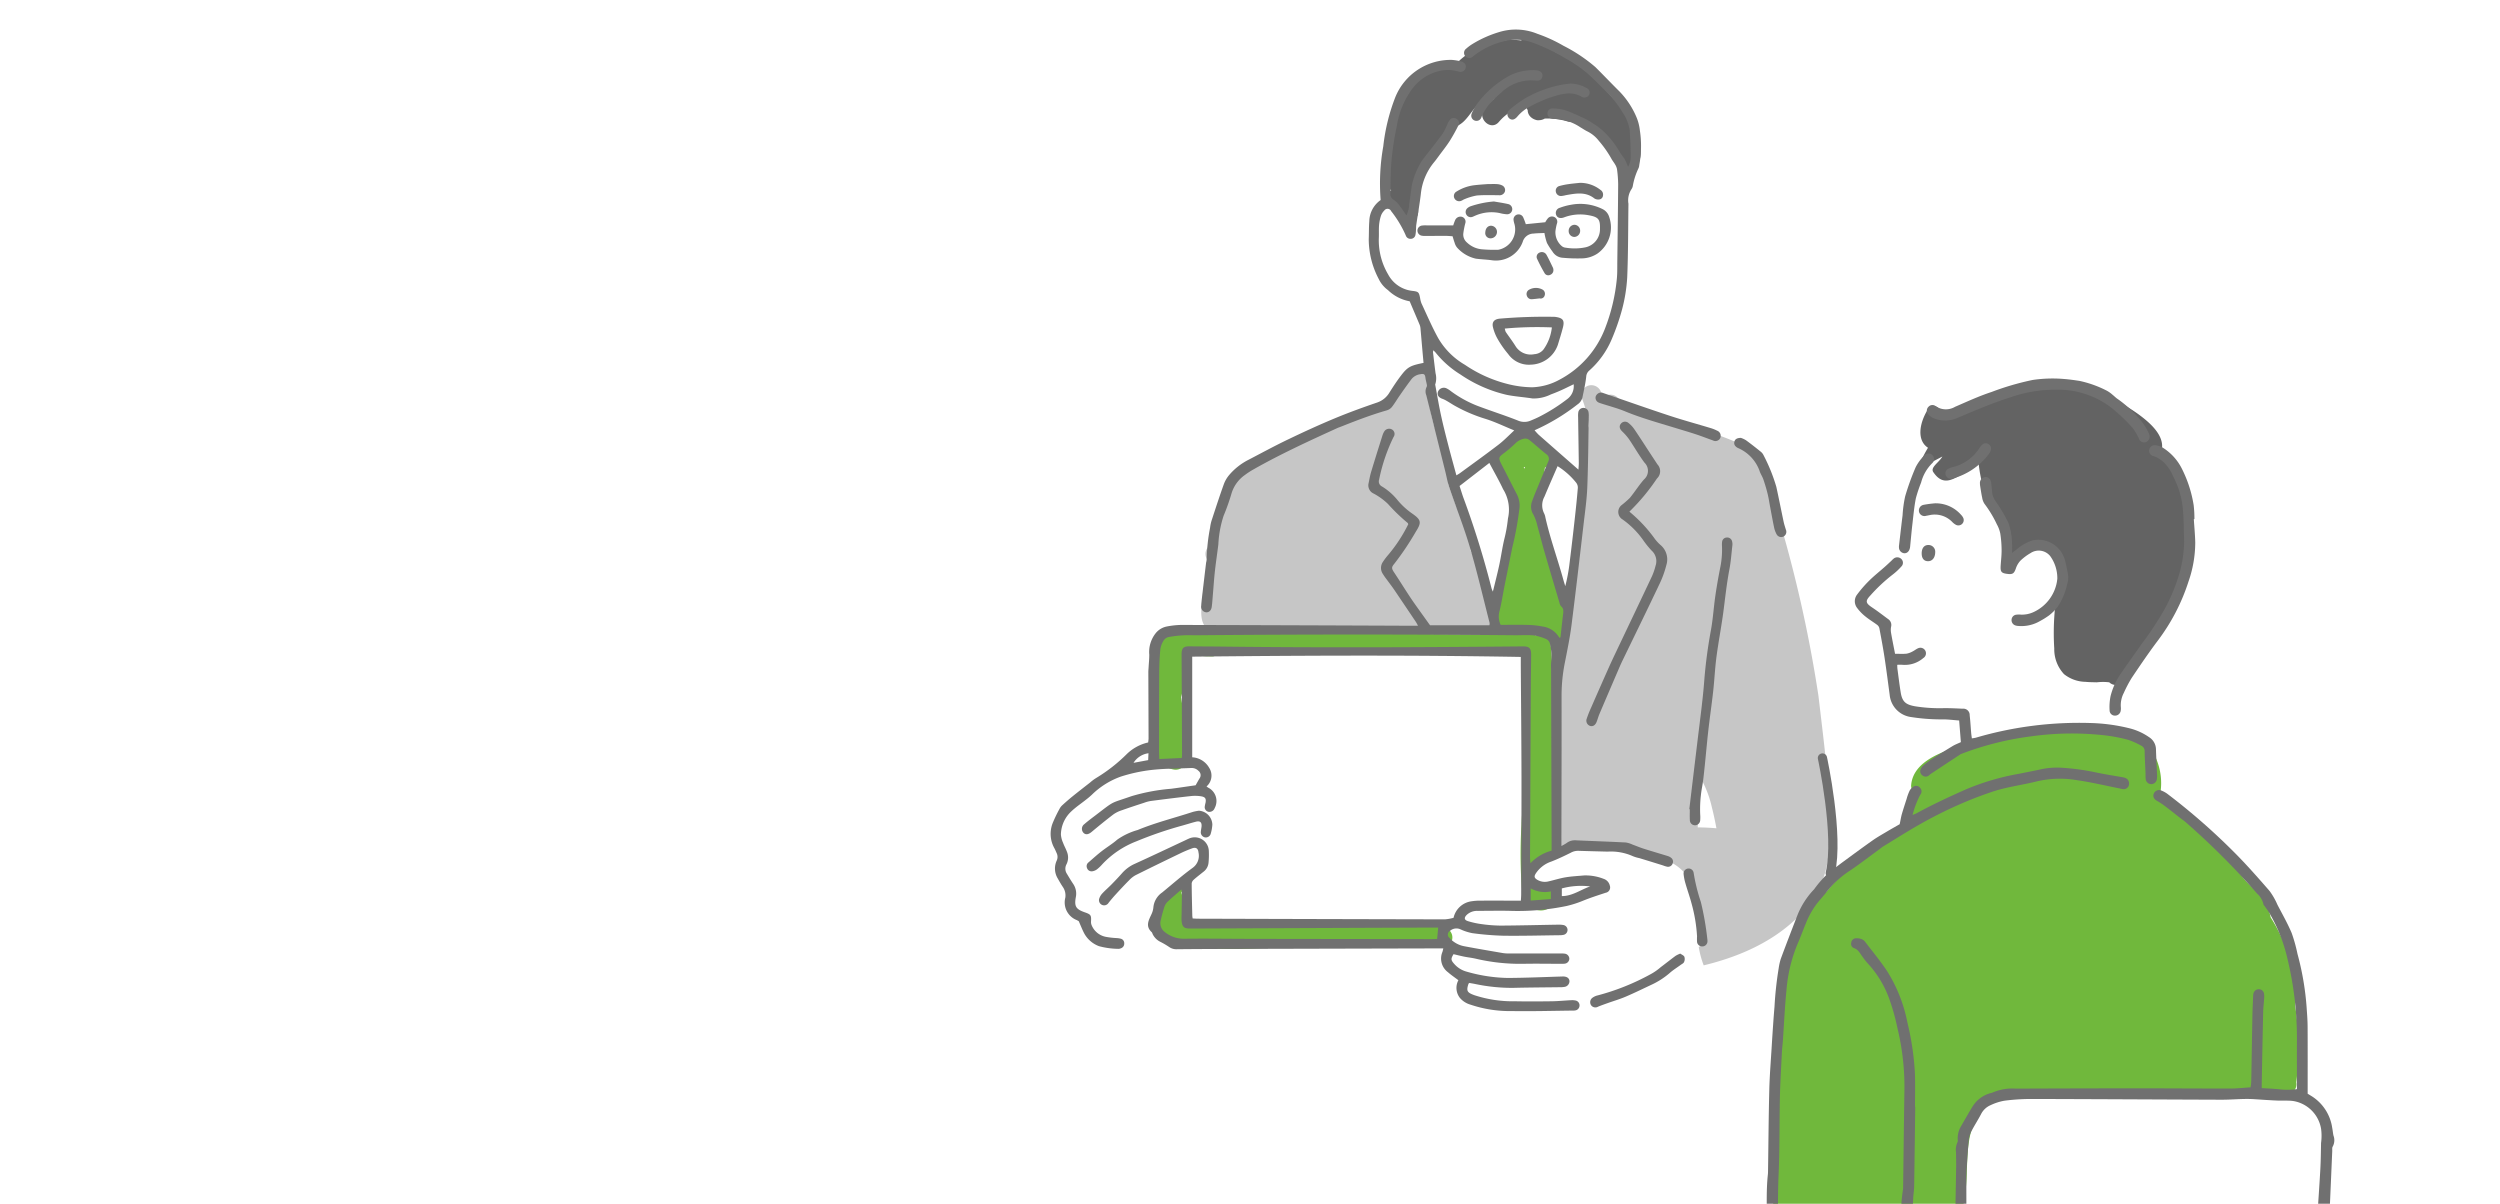 <svg xmlns="http://www.w3.org/2000/svg" xmlns:xlink="http://www.w3.org/1999/xlink" width="270" height="130" viewBox="0 0 270 130">
  <defs>
    <clipPath id="clip-path">
      <rect id="長方形_1657" data-name="長方形 1657" width="159.212" height="126.814" fill="none"/>
    </clipPath>
  </defs>
  <g id="グループ_5499" data-name="グループ 5499" transform="translate(-914 -6260)">
    <g id="グループ_5498" data-name="グループ 5498">
      <rect id="長方形_1734" data-name="長方形 1734" width="270" height="130" transform="translate(914 6260)" fill="#fff"/>
    </g>
    <g id="グループ_5337" data-name="グループ 5337" transform="translate(1024.486 6263.186)">
      <g id="グループ_5336" data-name="グループ 5336" clip-path="url(#clip-path)">
        <path id="パス_6104" data-name="パス 6104" d="M143.793,503.732a1.145,1.145,0,0,1-.68-1.769c.378-.756,1.456-1.045,2.369-1.408q-.02-.259-.038-.518a7.143,7.143,0,0,1,.079-1.911,1.092,1.092,0,0,0-.07-.667c0-.945-.006-1.892-.052-2.836a1.168,1.168,0,0,0,.8-1.05,15.274,15.274,0,0,0,.091-2,1,1,0,0,0-.855-1.03,23.889,23.889,0,0,0-.019-7.811s0-.008,0-.012a1.177,1.177,0,0,0,.041-.311v-2.245a1.088,1.088,0,0,0-.024-.23c-.025-.877-.076-1.754-.179-2.627a1.125,1.125,0,0,0-.8-1.05,1.149,1.149,0,0,0-.77.078,1.171,1.171,0,0,0-.25-.078c-6-1.167-12.19-.245-18.248-.447-3.55-.119-7.066,0-10.612.2a34.7,34.7,0,0,1-4.77-.332,17.535,17.535,0,0,0-4.906.166.9.9,0,0,0-.518.307,8.989,8.989,0,0,0-1.029.062,1.1,1.1,0,0,0-.55,2.018c-.224,2.127-.535,4.238-.6,6.382a11.627,11.627,0,0,0,.534,4.666,1.061,1.061,0,0,0,1.023,1.355,1.2,1.2,0,0,0,.182-.015,2.22,2.22,0,0,0,.549.18,1.108,1.108,0,0,0,1.378-1.05,40.427,40.427,0,0,0-.527-6.755,10.092,10.092,0,0,0,.249-4.622c1.024.074,2.05.212,3.067.221a1.046,1.046,0,0,0,1.015-.79c1.641.129,3.288.372,4.9.382,1.693.011,3.407-.2,5.1-.251,1.747-.055,3.5-.05,5.243.033,5.943.284,12.053-.762,17.938.383l.017,0v4.354q-.027.261-.049.523a1,1,0,0,0-.36.806c0,2.653-.009,5.312.2,7.959,0,.045.01.088.017.13a25.955,25.955,0,0,0-.569,4.7c-.153,2.059-.185,6.862.365,8.871.065.236.191.021.361-.309a1.4,1.4,0,0,0,.62.476,1.691,1.691,0,0,0,1.973-.361,2.5,2.5,0,0,0,.48-1.661,5.71,5.71,0,0,1-2.118-.116" transform="translate(-88.274 -410.886)" fill="#70b83c"/>
        <path id="パス_6105" data-name="パス 6105" d="M134.776,683.417c-6.062-1.546-12.207-.5-18.336-.032a1.208,1.208,0,0,0-.251-.115c-2.5-.818-5.116.232-7.619-.408a1.016,1.016,0,0,0-1.145.428q-.455-.064-.908-.144a8.926,8.926,0,0,0-.2-3.533,4.769,4.769,0,0,0,.394-.853,5.551,5.551,0,0,0-3.448,3.608,5.476,5.476,0,0,0,1.2,2.017.912.912,0,0,0,.762.723c4.836,1,9.74.574,14.612.113,4.776-.452,9.661-.9,14.367.3a1.089,1.089,0,0,0,.579-2.1" transform="translate(-89.212 -586.409)" fill="#70b83c"/>
        <path id="パス_6106" data-name="パス 6106" d="M314.22,17.534c-.1-.224-.214-.444-.332-.661a4.473,4.473,0,0,0-1.915-2.7c-.234-.275-.473-.545-.712-.808a21.006,21.006,0,0,0-3.854-3.377,6.894,6.894,0,0,0-1.651-.85,7.62,7.62,0,0,0-3.017-1.412,1.024,1.024,0,0,0-.808.1,7.358,7.358,0,0,0-3.008.216,8.392,8.392,0,0,0-4.3,2.631,6.542,6.542,0,0,0-3.224.936,6.483,6.483,0,0,0-2.435,3.143c-1.032,2.534-1.026,5.337-1.7,7.965a1.036,1.036,0,0,0,.657,1.264,1.085,1.085,0,0,0,.581,2h.1c.012.059.024.117.035.176,0,.032.012.086.013.11.053,1.4,2.23,1.4,2.177,0a7.424,7.424,0,0,0-.4-2.022c.017-.026.034-.053.049-.081,1.23-2.281,2.868-4.526,3.889-6.962a1.18,1.18,0,0,0,.344-.036c1.454-.366,1.831-2.061,3.047-2.731l.017-.01.088-.03c.117-.042.237-.076.357-.111.27-.079.545-.141.82-.2l.022,0a6.859,6.859,0,0,0-1.057,1c-.9,1.062.628,2.61,1.539,1.539a5.446,5.446,0,0,1,2.938-1.788,1.247,1.247,0,0,0,.174.517,1,1,0,0,0,.315.727,1.313,1.313,0,0,0,.536.315.756.756,0,0,0,.37.046,1.259,1.259,0,0,0,.617-.177l.006,0a7.513,7.513,0,0,1,2.421.3.936.936,0,0,0,.913-.163,6.994,6.994,0,0,1,4.313,3.96,1.149,1.149,0,0,0,.229.392,1.162,1.162,0,0,0,.543,1.075,1.109,1.109,0,0,0,1.489-.391c.833-1.173.345-2.722-.191-3.9" transform="translate(-248.149 -6.642)" fill="#636363"/>
        <path id="パス_6107" data-name="パス 6107" d="M173.363,299.124A35.723,35.723,0,0,0,170.5,290a.958.958,0,0,0,.041-.7c-.39-1.163-.833-2.308-1.225-3.469a1.1,1.1,0,0,0-.328-.491q-.465-1.245-.9-2.5a.926.926,0,0,0,.044-.389,19.9,19.9,0,0,0-1.524-5.788,17.663,17.663,0,0,1-.728-4.265s.005-.007.005-.008,0,0-.005,0,0-.008,0-.012.023-.035.034-.054a1.034,1.034,0,0,0-.142-1.245,1.128,1.128,0,0,0-2.06.535,1.066,1.066,0,0,0-.088.151c-.163.179-.337.35-.507.521-.279.28-.548.565-.807.858l-.008.005c-.068.039-.136.078-.2.124a1.338,1.338,0,0,0-.478.571,10.764,10.764,0,0,0-3.287,1.154c-1.188.586-2.313,1.29-3.443,1.978a3.688,3.688,0,0,0-2.682.857,1.327,1.327,0,0,0-.491.657c-2.226.747-4.593,1.2-6.26,2.982a1.05,1.05,0,0,0-.3.7,1.132,1.132,0,0,0-.182.389c-.592,2.294-1.645,4.44-2.132,6.758a1.065,1.065,0,0,0-.169.033,1.091,1.091,0,0,0-.759,1.339c.142.36.269.722.39,1.085a1.133,1.133,0,0,0-.213.393,17.239,17.239,0,0,0-.566,3.229c-.118,1.033-.332,2.494.658,3.17a.934.934,0,0,0,1.371-.274c.022.272.04.545.057.818,9.919-.427,19.839-.012,29.758.01" transform="translate(-122.175 -233.764)" fill="#c6c6c6"/>
        <path id="パス_6108" data-name="パス 6108" d="M447.711,297.99a29.126,29.126,0,0,0-1.153-3.333q-.165-.39-.35-.782c-.06-.253-.122-.506-.185-.752a11.054,11.054,0,0,0-.989-2.656,5.678,5.678,0,0,0-2.68-2.184,32.871,32.871,0,0,0-3.308-1.167c-1.027-.34-2.033-.721-3.075-1.02-1.989-.57-4.516-.985-6.063-2.475a1.055,1.055,0,0,0-1.539.05c-.05-.145-.1-.291-.158-.435-.022-.052-.044-.1-.064-.155a1.113,1.113,0,0,0-1.339-.759,1.09,1.09,0,0,0-.761,1.339,11.44,11.44,0,0,1,.758,3.032c-.852,1.926-.154,4.3-.413,6.353a.818.818,0,0,0,.127.538c-.4,2.934-1.036,5.83-1.429,8.764-.524,3.92-.992,7.815-1.793,11.693v.007c1.082,5.806.1,12.124.221,18.067.25.094.5.187.749.285q.278.11.56.227c1.986-.319,3.93-.957,6.057-.4,2.177.68,4.762,1.088,6.122,2.585,1.9,2.041,1.633,5.17,2.177,7.891-.17.081-.337.166-.5.253a9.914,9.914,0,0,0,.536,1.989c6.98-1.685,10.12-4.871,11.6-6.876,3.061-4.151,2.211-10.247.791-22.24a142.492,142.492,0,0,0-3.895-17.842m-9.139,32.052c.023-1.718.307-3.426.418-5.139a11.717,11.717,0,0,1,1.116,3.014c.19.736.344,1.48.483,2.229-.671-.063-1.343-.091-2.016-.1" transform="translate(-365.705 -243.873)" fill="#c6c6c6"/>
        <path id="パス_6109" data-name="パス 6109" d="M377.336,338.391a17.218,17.218,0,0,0-.872-4.5c-.544-1.861-1.223-3.68-1.924-5.486a1.424,1.424,0,0,0-.276-.448,1,1,0,0,0,.154-.388c.221-1.238.679-2.41.839-3.661,0-.02,0-.039.005-.059a1.1,1.1,0,0,0,.676-1v-.272a1.1,1.1,0,0,0-1.088-1.088,1.034,1.034,0,0,0-.156.013,4.865,4.865,0,0,0-.965-1.109,1.113,1.113,0,0,0-1.539,0,15.306,15.306,0,0,0-1.4,1.179,1,1,0,0,0-.809,1.568,17.362,17.362,0,0,1,2.339,4.434,1.033,1.033,0,0,0,.111.227.908.908,0,0,0-.845,1.035,13.884,13.884,0,0,1-.726,4.847c-.466,1.674-1.056,3.313-1.684,4.932a1.072,1.072,0,0,0,.566,1.262,1.522,1.522,0,0,0,.088.257,6.993,6.993,0,0,1,.426,1.34c2.824-.022,6.343.139,6.62,2.911a41.985,41.985,0,0,0,.56-5.48,1.062,1.062,0,0,0-.1-.506m-4.263-14.45c0,.006,0,.012,0,.018-.033-.059-.067-.116-.1-.175a1.123,1.123,0,0,0,.125-.023c-.005.059-.012.119-.022.18" transform="translate(-318.899 -276.528)" fill="#70b83c"/>
        <path id="パス_6110" data-name="パス 6110" d="M65.426,99.865c-.3.505-.293.636.079,1.054a2.721,2.721,0,0,0,1.362.84,17.005,17.005,0,0,0,4.412.674c1.976-.011,3.951-.1,5.927-.158.437-.013.716.159.743.494a.628.628,0,0,1-.584.635,1.875,1.875,0,0,1-.334.027c-1.734.024-3.469.029-5.2.073a19.264,19.264,0,0,1-4.109-.427c-.2-.038-.4-.072-.588-.105-.043.043-.081.064-.091.095-.257.776-.143.939.623,1.224a13.408,13.408,0,0,0,4.46.661c1.305.027,2.612.016,3.918,0,.689-.011,1.377-.08,2.066-.115a1.728,1.728,0,0,1,.5.033.53.53,0,0,1,.423.579.537.537,0,0,1-.462.492.859.859,0,0,1-.167.016c-2.237.023-4.475.089-6.712.052a13.207,13.207,0,0,1-4.456-.7,2.322,2.322,0,0,1-1.111-.711,1.751,1.751,0,0,1-.173-1.921c-.385-.293-.773-.551-1.119-.857a1.838,1.838,0,0,1-.6-2.209,2.879,2.879,0,0,0,.086-.369h-.863q-11.531.029-23.062.059-2.407.007-4.814.029a1.348,1.348,0,0,1-.841-.225,9.181,9.181,0,0,0-1.013-.593,1.829,1.829,0,0,1-.777-.779c-.044-.082-.06-.19-.124-.249-.7-.65-.315-1.293-.012-1.951a2.167,2.167,0,0,0,.2-.747,2.191,2.191,0,0,1,.944-1.582c1.1-.9,2.161-1.839,3.305-2.67a1.6,1.6,0,0,0,.62-1.656c-.04-.435-.284-.592-.686-.443-.419.155-.834.326-1.237.52-1.629.785-3.257,1.574-4.875,2.382a2.788,2.788,0,0,0-.695.549c-.5.5-.982,1.021-1.461,1.543-.263.286-.512.586-.756.889a.557.557,0,0,1-1.011-.45A1.523,1.523,0,0,1,27.5,93.3c.317-.341.675-.644,1-.977.378-.385.751-.778,1.108-1.182a4.008,4.008,0,0,1,1.375-1.026c1.85-.84,3.684-1.714,5.524-2.574.1-.047.2-.1.3-.14a1.523,1.523,0,0,1,2.193,1.34,8.618,8.618,0,0,1-.031,1.23,1.376,1.376,0,0,1-.557,1c-.349.28-.707.552-1.04.849a.636.636,0,0,0-.224.4c.007,1.156.039,2.312.066,3.468,0,.091.021.182.037.318.191.01.373.027.555.027q13.35.041,26.7.071a4.81,4.81,0,0,0,.924-.168,2.3,2.3,0,0,1,1.944-1.784,5.79,5.79,0,0,1,1-.068c1.213-.006,2.426,0,3.638,0h.688c.012-.235.031-.45.032-.664.014-4.254.041-8.508.034-12.762-.007-3.993-.049-7.986-.075-11.979,0-.294,0-.588,0-.916-11.858-.211-23.64-.155-35.486-.029V78.6a2.255,2.255,0,0,1,1.826,1.128,1.55,1.55,0,0,1-.281,2.024c.107.075.149.11.2.138a1.611,1.611,0,0,1,.68,2.2.6.6,0,0,1-.66.4.512.512,0,0,1-.416-.523,2.661,2.661,0,0,1,.087-.435c.086-.447-.01-.639-.464-.715a4.094,4.094,0,0,0-1.112-.028c-1.445.16-2.888.344-4.331.53a3.867,3.867,0,0,0-.7.186c-.815.267-1.631.531-2.438.82a3.329,3.329,0,0,0-.9.442c-.8.61-1.58,1.247-2.353,1.892-.34.284-.642.342-.88.1a.626.626,0,0,1,.095-.94c.378-.332.785-.631,1.185-.936,2.175-1.661,1.536-1.251,3.9-2.08A20.784,20.784,0,0,1,34.927,82c.886-.115,1.77-.251,2.646-.376.14-.247.272-.488.412-.725a.593.593,0,0,0-.113-.842,1.024,1.024,0,0,0-.758-.3c-.633.027-1.266.044-1.9.073a23.323,23.323,0,0,0-2.454.145,17.4,17.4,0,0,0-3.269.713,8.59,8.59,0,0,0-3.111,1.945,8.14,8.14,0,0,1-.639.541c-.534.425-1.109.807-1.6,1.277a3.483,3.483,0,0,0-1.117,2.479,2.629,2.629,0,0,0,.233.907c.12.332.3.642.42.974a1.623,1.623,0,0,1-.055,1.355.992.992,0,0,0,.048,1.015c.219.368.44.736.679,1.093a1.864,1.864,0,0,1,.285,1.439c-.18.986.014,1.3.971,1.632.658.23.712.318.67,1.008a.915.915,0,0,0,.065.375,2.081,2.081,0,0,0,1.522,1.262,8.284,8.284,0,0,0,1.162.135,2.335,2.335,0,0,1,.492.076.5.5,0,0,1,.348.521.521.521,0,0,1-.367.51.632.632,0,0,1-.271.057A8.415,8.415,0,0,1,27.136,99a3.013,3.013,0,0,1-1.582-1.358c-.217-.406-.381-.84-.605-1.345-.006,0-.106-.052-.2-.109A2.042,2.042,0,0,1,23.5,93.76a1.614,1.614,0,0,0-.265-1.152c-.2-.294-.372-.6-.547-.911a2.063,2.063,0,0,1-.12-1.933.934.934,0,0,0,0-.806c-.084-.187-.16-.379-.26-.557a3.165,3.165,0,0,1-.124-2.808,14.687,14.687,0,0,1,.683-1.408,1.452,1.452,0,0,1,.3-.4c.366-.334.739-.662,1.125-.974.622-.5,1.255-.993,1.886-1.485a4.756,4.756,0,0,1,.673-.5,17.322,17.322,0,0,0,3.283-2.569A4.84,4.84,0,0,1,32.446,77a3.78,3.78,0,0,0,.045-.426q-.01-3.582-.025-7.165c0-.185.021-.37.031-.556.025-.444.072-.889.07-1.333a3.265,3.265,0,0,1,.714-2.345,2.048,2.048,0,0,1,1.178-.7,9.039,9.039,0,0,1,1.546-.168q12.454.033,24.909.089h.678c-.11-.2-.17-.324-.248-.441q-1.153-1.718-2.312-3.432c-.252-.37-.528-.723-.79-1.085a7.418,7.418,0,0,1-.448-.641,1.142,1.142,0,0,1,.019-1.316,7.164,7.164,0,0,1,.611-.8,16.2,16.2,0,0,0,2.114-3.251c-.03-.07-.036-.116-.061-.135a19.751,19.751,0,0,1-2.13-2.054,6.986,6.986,0,0,0-1.526-1.112.972.972,0,0,1-.564-1.143c.082-.4.151-.809.269-1.2.393-1.3.8-2.6,1.212-3.9a1.979,1.979,0,0,1,.2-.459.617.617,0,0,1,.827-.237.555.555,0,0,1,.184.819,18.94,18.94,0,0,0-1.556,4.594.6.6,0,0,0,.3.745,6.582,6.582,0,0,1,1.714,1.51,7.96,7.96,0,0,0,1.613,1.459c.909.642.963.933.353,1.89a30.559,30.559,0,0,1-2.3,3.44c-.391.461-.346.567,0,1.084.465.7.908,1.41,1.365,2.113.234.36.469.719.716,1.069.57.806,1.148,1.607,1.737,2.43h6.414a.886.886,0,0,0,.021-.248c-.7-2.725-1.336-5.47-2.131-8.168-.647-2.2-1.5-4.332-2.233-6.5-.185-.545-.282-1.119-.421-1.679q-1.026-4.124-2.054-8.247a1.081,1.081,0,0,1,.044-.917.394.394,0,0,0,.008-.251c-.042-.234-.113-.463-.143-.7-.05-.4-.146-.478-.549-.405a1.485,1.485,0,0,0-.959.531c-.449.593-.877,1.2-1.3,1.811-.278.4-.521.817-.818,1.2a1.124,1.124,0,0,1-.541.36c-1.688.483-3.322,1.113-4.951,1.761-.138.055-.282.1-.417.161-3.053,1.394-6.1,2.792-9.028,4.451a8.416,8.416,0,0,0-.937.609,3.749,3.749,0,0,0-1.447,2,23.662,23.662,0,0,1-.86,2.424,11.768,11.768,0,0,0-.561,3.069c-.116.959-.265,1.915-.37,2.876-.1.907-.157,1.817-.236,2.726-.033.389-.055.781-.112,1.167s-.315.606-.632.567a.6.6,0,0,1-.5-.7c.017-.335.056-.668.095-1q.212-1.831.432-3.662a2.136,2.136,0,0,0,.063-.385,19.857,19.857,0,0,1,.365-3.38,4.589,4.589,0,0,1,.229-.977c.411-1.258.821-2.517,1.27-3.762a3.336,3.336,0,0,1,.6-1,6.755,6.755,0,0,1,2.062-1.608c1.422-.741,2.832-1.509,4.277-2.2,1.646-.791,3.308-1.554,4.994-2.257,1.513-.63,3.056-1.192,4.607-1.721a2.447,2.447,0,0,0,1.341-1.092c.4-.63.806-1.257,1.261-1.846.7-.911,1-1.057,2.414-1.345-.044-.484-.09-.977-.133-1.471-.067-.761-.13-1.522-.2-2.283a1.3,1.3,0,0,0-.092-.374c-.345-.824-.7-1.646-1.071-2.524a4.526,4.526,0,0,1-2.346-1.209,3.177,3.177,0,0,1-.993-1.192,9.258,9.258,0,0,1-1.083-4.292c.026-.652.008-1.307.061-1.957a2.856,2.856,0,0,1,1.225-2.285,22.866,22.866,0,0,1,.283-5.8A20.945,20.945,0,0,1,59.12,7.361a6.453,6.453,0,0,1,6.118-4.078,5.383,5.383,0,0,1,.99.163c.4.1.581.364.515.676a.582.582,0,0,1-.788.416A3.973,3.973,0,0,0,63.8,4.505a5.162,5.162,0,0,0-2.69,1.714A9.135,9.135,0,0,0,59.3,10.436a30.053,30.053,0,0,0-.627,4.482c-.04.95-.046,1.9-.061,2.851a.659.659,0,0,0,.367.629,2.532,2.532,0,0,1,.62.628c.252.319.472.663.743,1.05a3.187,3.187,0,0,0,.3-1.215c.1-.663.181-1.328.276-1.992a8.188,8.188,0,0,1,.914-2.391,2.751,2.751,0,0,1,.3-.468c.7-.914,1.43-1.813,2.113-2.743a7.313,7.313,0,0,0,.523-1.042,2.025,2.025,0,0,1,.308-.517.54.54,0,0,1,.719-.028.5.5,0,0,1,.173.649,19.472,19.472,0,0,1-.949,1.705c-.373.579-.806,1.119-1.215,1.674-.155.21-.306.424-.474.623a6.369,6.369,0,0,0-1.436,3.45c-.131,1.108-.328,2.208-.49,3.312-.027.183-.019.372-.033.557a3.11,3.11,0,0,1-.061.552.514.514,0,0,1-.536.406.522.522,0,0,1-.507-.374,11.937,11.937,0,0,0-1.575-2.615.427.427,0,0,0-.745-.065,1.459,1.459,0,0,0-.355.556,4.652,4.652,0,0,0-.208,1.036c-.038.482,0,.97-.028,1.454a7.245,7.245,0,0,0,1.006,3.846,3.37,3.37,0,0,0,2.627,1.783c.643.079.7.125.826.762a2.628,2.628,0,0,0,.153.594c.584,1.248,1.128,2.52,1.791,3.726a7.94,7.94,0,0,0,2.895,2.9,14.477,14.477,0,0,0,4.836,2.129,11.145,11.145,0,0,0,2.433.3,6.565,6.565,0,0,0,2.942-.816A10.527,10.527,0,0,0,81.8,32.261a20.067,20.067,0,0,0,1.268-5.37c.057-.611.039-1.23.047-1.845.035-2.779.074-5.557.093-8.336a13.317,13.317,0,0,0-.124-1.614,1.426,1.426,0,0,0-.2-.507c-.127-.226-.3-.426-.42-.658a11.641,11.641,0,0,0-1.348-1.912A3.543,3.543,0,0,0,79.869,11c-.251-.122-.481-.285-.723-.424a5.291,5.291,0,0,0-2.827-.919.981.981,0,0,1-.33-.048.557.557,0,0,1-.414-.591.528.528,0,0,1,.578-.49,5.116,5.116,0,0,1,1.325.186c.718.249,1.409.581,2.1.9a5.941,5.941,0,0,1,.869.506,6.669,6.669,0,0,1,1.2.9,10.047,10.047,0,0,1,1.69,2.136c.158.311.413.572.59.875a7.545,7.545,0,0,1,.351.8,2.106,2.106,0,0,0,.28-1.162c0-.949-.041-1.9-.11-2.847a4.788,4.788,0,0,0-.812-1.945,10.444,10.444,0,0,0-1.7-2.139c-.625-.64-1.258-1.275-1.914-1.884a14.676,14.676,0,0,0-2.62-1.8,19.479,19.479,0,0,0-3.264-1.572,5.234,5.234,0,0,0-3.448-.161,8.375,8.375,0,0,0-3.167,1.594.56.56,0,1,1-.729-.845,4.78,4.78,0,0,1,.67-.5A12.2,12.2,0,0,1,70.414.26a6.109,6.109,0,0,1,4.055.2,16.1,16.1,0,0,1,2.837,1.3A17.093,17.093,0,0,1,80.74,4.053c.888.877,1.745,1.786,2.634,2.663a9.044,9.044,0,0,1,1.76,2.634,5.159,5.159,0,0,1,.419,1.554,11.218,11.218,0,0,1-.065,3.731,1.112,1.112,0,0,1-.072.325,7.282,7.282,0,0,0-.62,1.905.9.9,0,0,1-.139.363,2.2,2.2,0,0,0-.339,1.594c-.036,2.648-.023,5.3-.133,7.944a17.354,17.354,0,0,1-.556,3.471,24.409,24.409,0,0,1-1.119,3.218,9.415,9.415,0,0,1-2.428,3.384.929.929,0,0,0-.324.654c-.082.756-.258,1.5-.41,2.249a1.266,1.266,0,0,1-.534.751,21.993,21.993,0,0,1-4.635,2.789,6.154,6.154,0,0,0,.437.479c1.394,1.229,2.792,2.453,4.3,3.775.019-.319.043-.509.04-.7-.022-1.661-.049-3.321-.073-4.981a2.559,2.559,0,0,1,.017-.5.562.562,0,0,1,.59-.488.551.551,0,0,1,.522.5,1.939,1.939,0,0,1,.021.39c-.047,2.555-.059,5.112-.159,7.666-.051,1.319-.242,2.634-.395,3.948-.425,3.648-.844,7.3-1.308,10.941-.17,1.33-.441,2.647-.7,3.963a18.3,18.3,0,0,0-.376,3.663c.013,5.168-.008,10.337-.017,15.505,0,.217,0,.434,0,.739a4.5,4.5,0,0,0,.55-.312,1.484,1.484,0,0,1,1.047-.3c1.786.081,3.574.141,5.36.232a2.734,2.734,0,0,1,.735.232c.4.144.794.313,1.2.441.87.276,1.747.53,2.619.8a.976.976,0,0,1,.34.185.512.512,0,0,1,.167.6.52.52,0,0,1-.567.363,2.422,2.422,0,0,1-.479-.144q-1.281-.4-2.562-.79a3.749,3.749,0,0,1-.694-.207,5.777,5.777,0,0,0-2.715-.493c-1.062-.028-2.123-.053-3.184-.087a1.6,1.6,0,0,0-.793.2c-.7.35-1.407.688-2.135.968a3.232,3.232,0,0,0-1.651,1.272c-.2.318-.178.48.149.685A1.6,1.6,0,0,0,75.7,92c.617-.139,1.224-.337,1.847-.439.66-.108,1.333-.14,2-.2a5.312,5.312,0,0,1,2.079.363,1.009,1.009,0,0,1,.684.749.579.579,0,0,1-.452.759c-.847.279-1.7.552-2.521.891a11.342,11.342,0,0,1-1.7.538,26.072,26.072,0,0,1-6.339.518c-1.082-.008-2.165,0-3.247.013a1.613,1.613,0,0,0-1.182.415c-.325.317-.3.563.124.693a8.841,8.841,0,0,0,1.469.319,15.673,15.673,0,0,0,2.062.16c2.051-.012,4.1-.067,6.153-.1a2.756,2.756,0,0,1,.611.038.539.539,0,0,1,.005,1.063,1.833,1.833,0,0,1-.388.038c-2.032.024-4.065.081-6.1.054a31.224,31.224,0,0,1-3.339-.275,5.5,5.5,0,0,1-1.272-.408,1.052,1.052,0,0,0-1.144.156.462.462,0,0,0-.055.768,2.809,2.809,0,0,0,1.58.892c1.391.265,2.787.5,4.183.741a4.337,4.337,0,0,0,.725.044q2.715,0,5.43,0a2.919,2.919,0,0,1,.557.024.563.563,0,0,1,.464.553.556.556,0,0,1-.494.523,2.873,2.873,0,0,1-.447.015c-1.325,0-2.65-.026-3.974,0a20.966,20.966,0,0,1-5.211-.556c-.4-.093-.81-.134-1.212-.214-.378-.076-.753-.173-1.183-.273M36.079,78.677c.015-.187.029-.279.029-.37q-.023-5.4-.05-10.8c0-.7.186-.9.889-.888,1.1.012,2.2.011,3.3.024,10.9.133,21.791.082,32.686-.02.654-.006.877.2.876.859,0,1.138-.029,2.276-.034,3.414q-.045,9.263-.083,18.526c0,.172.022.344.041.621a4.917,4.917,0,0,1,2.286-1.357c0-.327,0-.624,0-.92q-.028-9.4-.055-18.806a2.869,2.869,0,0,1,.009-.614,5.369,5.369,0,0,0-.113-1.882.718.718,0,0,0-.417-.623,5.187,5.187,0,0,0-1.327-.4c-.683-.067-1.377-.014-2.067-.02q-17.323-.157-34.646.005a12.1,12.1,0,0,0-2.612.166.9.9,0,0,0-.655.37,2.518,2.518,0,0,0-.367.914c-.084.851-.124,1.71-.129,2.566-.018,2.836-.015,5.672-.018,8.507,0,.256.017.512.029.839l2.425-.112M76.848,65.689l.129-.038c.093-.832.181-1.664.281-2.495.039-.32.084-.619-.216-.865a.842.842,0,0,1-.178-.4c-.556-1.874-1.115-3.748-1.658-5.625-.259-.895-.477-1.8-.732-2.7a4.7,4.7,0,0,0-.435-1.2,1.584,1.584,0,0,1-.115-1.444c.186-.546.42-1.075.638-1.609q.539-1.319,1.087-2.635a.615.615,0,0,0-.215-.822c-.628-.5-1.217-1.041-1.841-1.542a.733.733,0,0,0-.5-.131,1.845,1.845,0,0,0-1.016.545,13.8,13.8,0,0,1-1.144.98c-.658.495-.682.533-.324,1.26.124.251.26.495.388.744.416.813.824,1.63,1.247,2.44a2.684,2.684,0,0,1,.277,1.756,34.6,34.6,0,0,1-.754,4.061c-.025.09-.036.183-.054.274-.262,1.3-.526,2.592-.785,3.889-.186.932-.324,1.875-.562,2.793a2.105,2.105,0,0,0,.154,1.374c1.007,0,1.976-.019,2.943.007a9.208,9.208,0,0,1,1.594.174,2.45,2.45,0,0,1,1.8,1.212M65.739,48.152c.16-.1.271-.158.372-.231,1.4-1.025,2.808-2.035,4.183-3.089.584-.448,1.1-.99,1.689-1.533-1.1-.448-2.107-.942-3.165-1.266a16.523,16.523,0,0,1-3.227-1.382c-.309-.172-.6-.369-.911-.546a2.559,2.559,0,0,0-.444-.216c-.44-.152-.616-.43-.48-.786a.677.677,0,0,1,.886-.36,2.556,2.556,0,0,1,.514.327,12.393,12.393,0,0,0,2.88,1.585c1.445.546,2.921,1.013,4.357,1.583a1.719,1.719,0,0,0,1.391-.011c.292-.121.585-.245.867-.387a19.147,19.147,0,0,0,3.068-1.933,1.735,1.735,0,0,0,.682-1.594c-.219.106-.4.2-.579.279a17.67,17.67,0,0,1-1.888.823,4.2,4.2,0,0,1-1.965.435c-.918-.147-1.851-.205-2.761-.384a14.728,14.728,0,0,1-5.039-2.21,10.471,10.471,0,0,1-2.636-2.312c-.076-.1-.166-.179-.283-.3a.947.947,0,0,0-.041.212c.09.759.177,1.518.277,2.275a2.158,2.158,0,0,1-.04,1.216c.225,1.2.4,2.274.633,3.338.237,1.092.515,2.175.794,3.257.272,1.058.567,2.111.865,3.213M63.77,96.992h-.654q-12.982.05-25.964.106c-.71,0-1.1.009-1.105-1.122,0-.187.012-.373.015-.559.011-.709.023-1.417.029-2.126a3.951,3.951,0,0,0-.046-.416c-.558.491-1.072.918-1.553,1.38a1.393,1.393,0,0,0-.314.574c-.142.443-.266.893-.364,1.348a1.186,1.186,0,0,0,.343,1.222,3.261,3.261,0,0,0,2.09.8c2.424-.033,4.849.008,7.274.012q9.737.017,19.473.027c.234,0,.468-.011.663-.016.041-.44.074-.806.113-1.227M66.079,49.3c.146.452.26.825.387,1.194a96.552,96.552,0,0,1,3.07,9.873,3.066,3.066,0,0,0,.143.342c.25-1.038.486-1.938.681-2.847.2-.929.328-1.874.545-2.8a15.176,15.176,0,0,0,.4-2.252,4.186,4.186,0,0,0-.525-3.165c-.44-.939-.961-1.84-1.485-2.834L66.079,49.3m10.587-2.142c-.49,1.134-.968,2.206-1.417,3.29a1.936,1.936,0,0,0-.037,1.815,1.508,1.508,0,0,1,.134.425c.516,2.293,1.327,4.5,1.948,6.764.062.224.136.445.2.668a18.637,18.637,0,0,0,.47-2.532q.3-2.414.566-4.832c.12-1.074.23-2.149.32-3.225a.853.853,0,0,0-.157-.559,7.92,7.92,0,0,0-2.031-1.814m-.722,45.929a3.139,3.139,0,0,1-2.175-.327v1.316l2.175-.169Zm4.244-.538a7.962,7.962,0,0,0-3.061.214v.829c1.154,0,2.043-.7,3.061-1.043M30.867,79.2l1.581-.294c.013-.265.022-.48.035-.741A2.244,2.244,0,0,0,30.867,79.2" transform="translate(-18.932 0)" fill="#707070" fill-rule="evenodd"/>
        <path id="パス_6112" data-name="パス 6112" d="M451.854,321.059a15.543,15.543,0,0,1,2.765,2.96,4.425,4.425,0,0,0,.609.652,2.03,2.03,0,0,1,.614,2.18,10.652,10.652,0,0,1-.721,1.993c-1.3,2.743-2.639,5.47-3.961,8.2-.114.235-.225.471-.329.71q-1.105,2.565-2.2,5.133c-.116.273-.195.563-.3.843-.137.379-.4.558-.7.478a.6.6,0,0,1-.374-.812,11.723,11.723,0,0,1,.475-1.192q.917-2.1,1.848-4.191c.272-.612.558-1.218.845-1.823,1.287-2.71,2.581-5.416,3.859-8.129a6.669,6.669,0,0,0,.4-1.161,1.53,1.53,0,0,0-.413-1.621,9.653,9.653,0,0,1-.947-1.173,9.323,9.323,0,0,0-2.2-2.2.942.942,0,0,1-.091-1.567,9.539,9.539,0,0,0,.88-.772c.532-.646.974-1.368,1.529-1.991a1.226,1.226,0,0,0,.051-1.8c-.613-.819-1.117-1.718-1.694-2.565a6.117,6.117,0,0,0-.736-.83c-.266-.269-.33-.538-.149-.79a.569.569,0,0,1,.842-.109,3.044,3.044,0,0,1,.642.69c.567.832,1.107,1.681,1.658,2.523.276.421.554.84.829,1.262a1.075,1.075,0,0,1-.053,1.526,22.023,22.023,0,0,1-2.97,3.571" transform="translate(-386.368 -268.988)" fill="#707070" fill-rule="evenodd"/>
        <path id="パス_6113" data-name="パス 6113" d="M326.794,141.648c-.393.019-.781.02-1.165.062a1.239,1.239,0,0,0-1.179.9,3.079,3.079,0,0,1-3.392,1.974c-.552-.072-1.112-.088-1.664-.163a3.843,3.843,0,0,1-2.033-1.2,1.443,1.443,0,0,1-.27-.544c-.08-.206-.135-.422-.215-.677-.257-.015-.513-.042-.768-.042-.708,0-1.417.008-2.126.009a1.948,1.948,0,0,1-.444-.029.567.567,0,0,1-.456-.562.558.558,0,0,1,.486-.531,3.011,3.011,0,0,1,.5-.019c.95,0,1.9,0,2.881,0a4.961,4.961,0,0,1,.2-.551.623.623,0,0,1,.784-.359.549.549,0,0,1,.317.688,8.407,8.407,0,0,0-.213,1.088,1.122,1.122,0,0,0,.4.989,2.671,2.671,0,0,0,1.595.728,15.4,15.4,0,0,0,1.777.051,2.235,2.235,0,0,0,1.755-2.768,2.407,2.407,0,0,1-.1-.433.548.548,0,0,1,1.045-.293,7.7,7.7,0,0,1,.277.731l2.1-.21a2.992,2.992,0,0,1,.275-.412.591.591,0,0,1,.763-.12.56.56,0,0,1,.222.684,5.817,5.817,0,0,0-.16.818,1.955,1.955,0,0,0,.712,1.628.772.772,0,0,0,.408.152,5.839,5.839,0,0,0,2.111-.038,1.992,1.992,0,0,0,1.579-1.918c0-.019,0-.037,0-.056.033-1.06-.157-1.3-1.216-1.493a4.928,4.928,0,0,0-2.536.183c-.07.024-.139.054-.211.075-.383.113-.674-.007-.777-.318a.577.577,0,0,1,.41-.747,6.343,6.343,0,0,1,1.184-.322,5.4,5.4,0,0,1,3.375.439,1.4,1.4,0,0,1,.774.9,3.453,3.453,0,0,1-1.268,3.923,3.136,3.136,0,0,1-1.633.524,17.4,17.4,0,0,1-2.117-.064,1.387,1.387,0,0,1-1.11-.667,7.522,7.522,0,0,1-.6-.934,6.5,6.5,0,0,1-.273-1.079" transform="translate(-270.485 -119.671)" fill="#707070" fill-rule="evenodd"/>
        <path id="パス_6114" data-name="パス 6114" d="M528.9,432.58q.142-1.192.284-2.384.273-2.276.548-4.551c.165-1.369.34-2.737.5-4.107.108-.944.211-1.89.281-2.838a52.715,52.715,0,0,1,.727-5.483c.218-1.208.293-2.441.468-3.657.149-1.032.33-2.061.534-3.083a9.647,9.647,0,0,0,.188-2.278,2.515,2.515,0,0,1,.012-.5.516.516,0,0,1,.49-.459.537.537,0,0,1,.587.412,1.223,1.223,0,0,1,.031.443c-.1.869-.159,1.745-.323,2.6-.281,1.466-.438,2.946-.63,4.423-.216,1.663-.539,3.311-.76,4.973-.164,1.237-.22,2.488-.357,3.729-.156,1.407-.363,2.809-.523,4.216-.153,1.352-.268,2.708-.411,4.061-.074.7-.142,1.411-.27,2.107a13.435,13.435,0,0,0-.2,2.951,3.959,3.959,0,0,1,0,.614.568.568,0,0,1-.594.547.553.553,0,0,1-.523-.555c-.023-.39-.005-.783-.005-1.174l-.05-.007" transform="translate(-456.94 -348.373)" fill="#707070" fill-rule="evenodd"/>
        <path id="パス_6115" data-name="パス 6115" d="M376.845,233.26a2.734,2.734,0,0,1-2.358-1.156,10.841,10.841,0,0,1-1.2-1.739,4.945,4.945,0,0,1-.437-1.14c-.14-.565.122-.875.709-.939a56.941,56.941,0,0,1,5.8-.2,1.7,1.7,0,0,1,.278.017c.777.123.959.377.763,1.144-.161.63-.36,1.249-.548,1.872a3.175,3.175,0,0,1-3.011,2.136m-2.716-3.9a1.467,1.467,0,0,0,.1.359c.353.52.737,1.02,1.068,1.553a1.923,1.923,0,0,0,2.026.855,1.351,1.351,0,0,0,1-.529,5.005,5.005,0,0,0,.89-2.362,38.237,38.237,0,0,0-5.079.125" transform="translate(-322.093 -197.057)" fill="#707070" fill-rule="evenodd"/>
        <path id="パス_6116" data-name="パス 6116" d="M62.582,620.107a1.55,1.55,0,0,1,1.473,1.508,4.254,4.254,0,0,1-.164.935.552.552,0,0,1-.681.428.567.567,0,0,1-.393-.656c.012-.167.055-.332.071-.5.043-.454-.152-.641-.591-.531-.524.131-1.037.3-1.559.442a42.063,42.063,0,0,0-4.912,1.691,9.979,9.979,0,0,0-3.671,2.482,4.2,4.2,0,0,1-.566.538,1.123,1.123,0,0,1-.506.207.517.517,0,0,1-.568-.362.511.511,0,0,1,.165-.6c.463-.4.916-.814,1.4-1.191.557-.436,1.173-.8,1.7-1.264a7.236,7.236,0,0,1,2.2-1.04c1.932-.8,3.963-1.3,5.945-1.95a4.806,4.806,0,0,1,.658-.133" transform="translate(-43.607 -535.737)" fill="#707070" fill-rule="evenodd"/>
        <path id="パス_6117" data-name="パス 6117" d="M455.133,288.23l.55.19c2.254.773,4.5,1.568,6.764,2.312,1.45.477,2.925.878,4.386,1.32a4.157,4.157,0,0,1,.727.286.6.6,0,0,1,.348.785.576.576,0,0,1-.8.269c-.6-.208-1.186-.446-1.787-.643-.813-.267-1.634-.508-2.453-.758-1.764-.538-3.539-1.032-5.249-1.739-.823-.34-1.695-.563-2.544-.84a1.988,1.988,0,0,1-.315-.114.56.56,0,0,1-.308-.653.629.629,0,0,1,.683-.415" transform="translate(-392.601 -249.014)" fill="#707070" fill-rule="evenodd"/>
        <path id="パス_6118" data-name="パス 6118" d="M565.261,324.2a2.566,2.566,0,0,1,.543.253c.542.394,1.068.811,1.59,1.232a1.092,1.092,0,0,1,.311.387,18.661,18.661,0,0,1,1.378,3.41c.276,1.254.521,2.514.788,3.769.062.289.157.572.242.856a.576.576,0,0,1-.223.731.563.563,0,0,1-.774-.225,2.66,2.66,0,0,1-.28-.778c-.158-.745-.29-1.5-.432-2.245-.087-.457-.152-.919-.265-1.37-.13-.522-.284-1.039-.459-1.547-.109-.315-.314-.6-.409-.917a4.26,4.26,0,0,0-2.347-2.471c-.312-.169-.438-.388-.372-.668.062-.264.279-.419.709-.417" transform="translate(-487.727 -280.094)" fill="#707070" fill-rule="evenodd"/>
        <path id="パス_6119" data-name="パス 6119" d="M634.6,578.275s1.817,8.348.845,12.451" transform="translate(-548.263 -499.597)" fill="none" stroke="#707070" stroke-linecap="round" stroke-linejoin="round" stroke-width="1"/>
        <path id="パス_6120" data-name="パス 6120" d="M459.943,733.538c.153.111.376.193.444.345a.784.784,0,0,1-.037.57c-.059.135-.244.217-.378.316-.39.287-.808.543-1.168.863a8.362,8.362,0,0,1-2.018,1.291c-.91.43-1.815.873-2.74,1.267-.632.27-1.3.464-1.945.695-.348.124-.7.247-1.039.388a.57.57,0,0,1-.747-.155.593.593,0,0,1,.131-.8,1.533,1.533,0,0,1,.6-.272,25.214,25.214,0,0,0,5.74-2.308,5.89,5.89,0,0,0,1.046-.735c.536-.4,1.061-.821,1.6-1.22a3.221,3.221,0,0,1,.507-.244" transform="translate(-388.96 -633.735)" fill="#707070" fill-rule="evenodd"/>
        <path id="パス_6121" data-name="パス 6121" d="M391.3,42.915a3.58,3.58,0,0,1,1.714.467.545.545,0,0,1,.3.743.565.565,0,0,1-.723.249.219.219,0,0,1-.053-.018c-1.145-.691-2.293-.289-3.405.054a15.337,15.337,0,0,0-2.193.977,4.436,4.436,0,0,0-1.393,1.107c-.3.348-.6.4-.864.172a.6.6,0,0,1,.051-.932A11.805,11.805,0,0,1,386.59,44.4a12.726,12.726,0,0,1,3.994-1.4c.239-.038.48-.059.72-.088" transform="translate(-332.173 -37.074)" fill="#707070" fill-rule="evenodd"/>
        <path id="パス_6122" data-name="パス 6122" d="M362.267,33.41a4.657,4.657,0,0,0-3.223,1.32,12.149,12.149,0,0,0-1.423,1.422,5.784,5.784,0,0,0-.591.941c-.065.111-.091.245-.153.36a.55.55,0,0,1-.7.3.558.558,0,0,1-.331-.735,4.726,4.726,0,0,1,.626-1.117,10.789,10.789,0,0,1,3.536-3.035,5.554,5.554,0,0,1,2.82-.543.9.9,0,0,1,.418.129.5.5,0,0,1,.232.58.5.5,0,0,1-.475.405c-.223.008-.446-.016-.737-.03" transform="translate(-307.395 -27.918)" fill="#707070" fill-rule="evenodd"/>
        <path id="パス_6123" data-name="パス 6123" d="M525.789,673.293a16.7,16.7,0,0,0-.595-3.57c-.189-.718-.444-1.418-.648-2.133a5.284,5.284,0,0,1-.213-1.086.547.547,0,0,1,1.09-.075,19.434,19.434,0,0,0,.776,3.135,30.984,30.984,0,0,1,.7,4.009,1.412,1.412,0,0,1,.015.223.559.559,0,0,1-.565.568.548.548,0,0,1-.562-.51,5.321,5.321,0,0,1,0-.56" transform="translate(-452.993 -575.335)" fill="#707070" fill-rule="evenodd"/>
        <path id="パス_6124" data-name="パス 6124" d="M345.716,122.667c.408,0,.706-.016,1,.006a1.443,1.443,0,0,1,.531.139.558.558,0,0,1,.3.653.6.6,0,0,1-.652.405c-.8-.005-1.6-.037-2.388.032a6.136,6.136,0,0,0-1.32.394c-.122.04-.227.131-.348.174a.57.57,0,0,1-.728-.232.55.55,0,0,1,.222-.771,4.671,4.671,0,0,1,1.821-.665c.552-.071,1.111-.1,1.557-.136" transform="translate(-295.501 -105.973)" fill="#707070" fill-rule="evenodd"/>
        <path id="パス_6125" data-name="パス 6125" d="M425.528,121.716a3.549,3.549,0,0,1,2.177.756.6.6,0,0,1,.279.623.457.457,0,0,1-.395.413.786.786,0,0,1-.524-.1c-.963-.766-2.029-.547-3.095-.36a3.311,3.311,0,0,1-.491.091.559.559,0,0,1-.59-.481.52.52,0,0,1,.389-.6,7.592,7.592,0,0,1,1.033-.209c.4-.06.811-.092,1.217-.137" transform="translate(-365.347 -105.155)" fill="#707070" fill-rule="evenodd"/>
        <path id="パス_6126" data-name="パス 6126" d="M354.392,136.508c.468.083,1,.158,1.526.278a.559.559,0,0,1,.444.672.552.552,0,0,1-.629.427,3.746,3.746,0,0,1-.712-.125,4.376,4.376,0,0,0-2.668.291c-.1.037-.2.1-.308.129a.532.532,0,0,1-.625-.249.553.553,0,0,1,.12-.709,1.113,1.113,0,0,1,.335-.194,10.36,10.36,0,0,1,2.518-.519" transform="translate(-303.538 -117.935)" fill="#707070" fill-rule="evenodd"/>
        <path id="パス_6127" data-name="パス 6127" d="M409.448,178.578a.535.535,0,0,1-.331.562.459.459,0,0,1-.6-.148,17.312,17.312,0,0,1-.851-1.628.5.5,0,0,1,.318-.634.571.571,0,0,1,.724.26c.255.454.471.93.7,1.4a.744.744,0,0,1,.043.189" transform="translate(-352.169 -152.648)" fill="#707070" fill-rule="evenodd"/>
        <path id="パス_6128" data-name="パス 6128" d="M401.1,206.271c-.27.029-.538.066-.809.085a.522.522,0,0,1-.567-.356.534.534,0,0,1,.192-.643,1.5,1.5,0,0,1,1.528-.019.534.534,0,0,1,.187.645.442.442,0,0,1-.532.288" transform="translate(-345.303 -177.229)" fill="#707070" fill-rule="evenodd"/>
        <path id="パス_6129" data-name="パス 6129" d="M368.221,156.468a.7.7,0,0,1-.751.651.563.563,0,0,1-.508-.665c.025-.425.279-.7.635-.694a.668.668,0,0,1,.624.708" transform="translate(-317.033 -134.567)" fill="#707070" fill-rule="evenodd"/>
        <path id="パス_6130" data-name="パス 6130" d="M434.372,155.681a.657.657,0,0,1-.623.659.63.63,0,0,1-.616-.655.647.647,0,0,1,.621-.659.631.631,0,0,1,.618.654" transform="translate(-374.202 -133.935)" fill="#707070" fill-rule="evenodd"/>
        <path id="パス_6131" data-name="パス 6131" d="M651.823,586.025a16.661,16.661,0,0,0-2.641-9.547,5.123,5.123,0,0,0-1.5-2.733c-.442-.481-.938-.91-1.356-1.413-.552-.664-1.026-1.392-1.544-2.082a35.34,35.34,0,0,0-3.271-3.635,13.97,13.97,0,0,0-3.957-2.974,1.44,1.44,0,0,0-.386-.115,6.72,6.72,0,0,0-1.289-5.757.976.976,0,0,0-.737-.339.944.944,0,0,0-.4-.41,2.94,2.94,0,0,0-.493-.191,2.194,2.194,0,0,1-.272-.082l.05.021a1.059,1.059,0,0,0-.668-.039,1.085,1.085,0,0,0-.348.169,13.08,13.08,0,0,0-4.244-.634,39.821,39.821,0,0,0-6.271.481,44.711,44.711,0,0,0-6.987,1.279c-1.995.6-4.907,1.668-5.151,4.094,0,.031-.007.063-.009.092a1.019,1.019,0,0,0,.629.978,10.744,10.744,0,0,1-.763,2.475,1.153,1.153,0,0,0-.11.39,36.336,36.336,0,0,0-8.965,7.7A4.249,4.249,0,0,0,598.691,576a1.153,1.153,0,0,0,.135,1.283q-.395.756-.73,1.554c-1.4,3.337-1.671,6.887-1.956,10.457-.351,4.366-.528,8.746-.62,13.126-.053,2.513-.071,5.026-.072,7.54a1.085,1.085,0,0,0,1.574.952.9.9,0,0,0,.246.1,28.963,28.963,0,0,0,8.551.193,31.994,31.994,0,0,1,6.178-.167c.929.107,3.894,1.229,3.312-.994a19.773,19.773,0,0,0,1.056-6.3c.1-2.124.1-4.29,1.344-6.023,1.643-2.3,5.547-2.583,8.151-2.676,2.053-.073,4.112.049,6.162.154s4.124.127,6.191.15c4.2.046,8.4.188,12.6.19h.09a1.049,1.049,0,0,0,1.041-1.257,28.939,28.939,0,0,0-.12-8.261" transform="translate(-514.433 -480.575)" fill="#70b83c"/>
        <path id="パス_6132" data-name="パス 6132" d="M736.5,288.681c.32-1.577-1.362-2.975-2.475-3.8a21.459,21.459,0,0,0-5-2.672,12.076,12.076,0,0,0-6.08-.392,14.324,14.324,0,0,0-6.526,2.382,9.961,9.961,0,0,0-3.523.744c-.26-.755-1.135-1.483-1.679-.587-.948,1.561-1.153,3.334.035,4.111a12.742,12.742,0,0,0-1.115,2.347l2.668-1.4c-.391.691-1.389,1.195-.94,1.739,1.031,1.482,2.119.786,3.521-.161a1.15,1.15,0,0,0,.529-1.079c.259-.148.51-.306.748-.464a1.193,1.193,0,0,0,.026.348,15.39,15.39,0,0,0,.316,2.1,9.5,9.5,0,0,1,.59,1.891.994.994,0,0,0,.8.761,7.64,7.64,0,0,1,.977,3.484,1.086,1.086,0,0,0,.042.392c-.623,1.218,1.227,2.286,1.9,1.065a1.629,1.629,0,0,1,1.645-.707,2.349,2.349,0,0,1,1.956,1.19,4.664,4.664,0,0,1,.363,2.786c-.1,1.207-.278,2.4-.36,3.611a26.937,26.937,0,0,0-.029,3.777,3.944,3.944,0,0,0,1.05,2.765,3.817,3.817,0,0,0,2.316.835c.409.041.823.042,1.234.052a5.79,5.79,0,0,1,1.339,0,1.041,1.041,0,0,0,1.252.139,1.175,1.175,0,0,0,.537-1.148c1.6-1.128,2.669-3.029,3.667-4.664a21.932,21.932,0,0,0,1.7-3.159,23.612,23.612,0,0,0,1.124-3.833c.921-4.2.661-9.275-2.6-12.453" transform="translate(-613.515 -243.295)" fill="#636363"/>
        <path id="パス_6133" data-name="パス 6133" d="M771.8,635.841a6.246,6.246,0,0,0,.073-.621c.044-2.367.079-4.734.124-7.1.013-.708.049-1.415.078-2.122a1.265,1.265,0,0,1,.044-.331.575.575,0,0,1,.533-.425.559.559,0,0,1,.589.419,1.8,1.8,0,0,1,.026.55c-.03.52-.1,1.039-.108,1.56-.059,2.591-.106,5.182-.156,7.773,0,.111,0,.222,0,.375.634.04,1.26.063,1.883.124a7.423,7.423,0,0,0,1.921-.018v-.6c0-1.567-.009-3.134,0-4.7a36.614,36.614,0,0,0-1.043-8.857,17.447,17.447,0,0,0-1.933-4.858c-.142-.239-.315-.46-.473-.69-.063-.092-.165-.182-.175-.28a2.15,2.15,0,0,0-.679-1.126,80.139,80.139,0,0,0-7.581-7.6c-.273-.252-.586-.461-.879-.691-.5-.39-.992-.788-1.5-1.169a7.612,7.612,0,0,0-.83-.547c-.345-.194-.489-.458-.376-.771a.612.612,0,0,1,.828-.355,2.874,2.874,0,0,1,.722.412,69.753,69.753,0,0,1,7.069,6.179c1.359,1.354,2.628,2.8,3.89,4.249a7.474,7.474,0,0,1,.855,1.495c.525,1.008,1.09,2,1.533,3.044a16.645,16.645,0,0,1,.63,2.258,30.2,30.2,0,0,1,.98,5.668c.049.725.11,1.452.115,2.177.014,2.406.005,4.813.005,7.261.142.087.3.184.453.278a4.851,4.851,0,0,1,2.2,3.417c.056.274.074.555.135.827a1.416,1.416,0,0,1-.082,1.185c-.08.123-.044.326-.051.492-.1,2.274-.192,4.547-.3,6.82a2.022,2.022,0,0,1-.189.747.567.567,0,0,1-.707.3.624.624,0,0,1-.424-.653c.11-1.748.237-3.5.333-5.245.052-.949.061-1.9.079-2.852a5.583,5.583,0,0,0,0-1.546,3.651,3.651,0,0,0-2.692-2.917,3.337,3.337,0,0,0-.717-.1c-.407-.016-.815,0-1.222-.011-.484-.016-.967-.05-1.45-.077-.632-.036-1.263-.1-1.894-.1-.931,0-1.862.086-2.793.083-6.847-.023-13.694-.066-20.54-.081a22.885,22.885,0,0,0-2.891.188,5.831,5.831,0,0,0-1.483.477,2.054,2.054,0,0,0-1.039.975c-.346.658-.756,1.283-1.091,1.946a2.713,2.713,0,0,0-.245.96c-.094,1.02-.161,2.043-.22,3.065-.032.558-.031,1.118-.031,1.678,0,1.325.005,2.649.007,3.974a3.281,3.281,0,0,1-.017.5.589.589,0,0,1-1.174.015,1.749,1.749,0,0,1-.024-.39c.035-2.033.074-4.066.106-6.1.008-.5-.009-1.007-.013-1.511a1.954,1.954,0,0,1,.15-1.092.475.475,0,0,0,.035-.273,2.549,2.549,0,0,1,.4-1.544c.418-.726.828-1.458,1.272-2.167a3.292,3.292,0,0,1,1.715-1.286c.139-.052.3-.067.427-.132a5.387,5.387,0,0,1,2.452-.4q6.686-.03,13.372-.033c3.265,0,6.529.027,9.794.024.7,0,1.41-.081,2.2-.13" transform="translate(-639.224 -521.588)" fill="#707070" fill-rule="evenodd"/>
        <path id="パス_6134" data-name="パス 6134" d="M604.72,592.029c.1-.451.143-.772.232-1.081.16-.555.341-1.1.519-1.652a5.478,5.478,0,0,1,.325-.891,1.2,1.2,0,0,1,.462-.456.526.526,0,0,1,.66.147.564.564,0,0,1,.019.768,9.94,9.94,0,0,0-.823,2.174c.225-.1.354-.144.473-.209,1.719-.94,3.494-1.761,5.284-2.557a26.531,26.531,0,0,1,5.668-1.674c.841-.168,1.683-.329,2.521-.514a8.339,8.339,0,0,1,2.282-.142,25.284,25.284,0,0,1,3.706.526c.929.192,1.867.337,2.8.5.4.069.635.292.647.645a.588.588,0,0,1-.62.637,2.379,2.379,0,0,1-.382-.077c-1.535-.3-3.061-.673-4.608-.893a10.9,10.9,0,0,0-4.277.109c-1.642.418-3.34.61-4.951,1.159-.81.276-1.614.572-2.407.894a46.2,46.2,0,0,0-5.427,2.645c-1.312.745-2.587,1.557-3.877,2.343-.143.087-.272.2-.407.3-1.039.76-2.058,1.547-3.121,2.271a10.443,10.443,0,0,0-2.56,2.309c-.323.429-.7.819-1.032,1.239a8.994,8.994,0,0,0-1.255,2.237c-.3.724-.567,1.46-.881,2.177a16.4,16.4,0,0,0-1.2,5.04c-.178,1.8-.258,3.605-.383,5.408-.029.428-.087.854-.108,1.282-.079,1.637-.18,3.274-.216,4.912-.062,2.8-.018,5.6-.143,8.391-.085,1.884-.056,3.765-.062,5.647a1.422,1.422,0,0,1-.04.387.546.546,0,0,1-.534.418.526.526,0,0,1-.537-.333,1.58,1.58,0,0,1-.106-.6c.041-1.883-.079-3.769.124-5.648.016-.148.017-.3.019-.447.043-2.909.061-5.818.135-8.726.04-1.582.171-3.163.266-4.743.052-.874.112-1.748.172-2.622.037-.539.082-1.078.126-1.617a38.2,38.2,0,0,1,.448-4.11,6.481,6.481,0,0,1,.23-1.035q.887-2.383,1.815-4.751a8.67,8.67,0,0,1,1.786-2.758,11.8,11.8,0,0,1,1.695-1.9c.49-.34.955-.714,1.436-1.066,1.053-.77,2.1-1.548,3.169-2.3.5-.353,1.039-.655,1.566-.969.495-.295,1-.575,1.37-.789" transform="translate(-510.041 -506.204)" fill="#707070" fill-rule="evenodd"/>
        <path id="パス_6135" data-name="パス 6135" d="M671.729,438.955l-.184-2.332c-.651-.044-1.26-.133-1.868-.118a21.2,21.2,0,0,1-3.45-.274,2.667,2.667,0,0,1-2.186-2.379c-.182-1.348-.353-2.7-.557-4.042-.159-1.049-.357-2.093-.554-3.137a.639.639,0,0,0-.222-.362c-.415-.313-.868-.577-1.269-.906a4.932,4.932,0,0,1-.923-.95,1.178,1.178,0,0,1,0-1.422,13.05,13.05,0,0,1,1.314-1.514c.528-.523,1.115-.987,1.673-1.48.251-.222.494-.454.739-.681a2.413,2.413,0,0,1,.244-.229.619.619,0,0,1,.817.055.566.566,0,0,1,0,.809,6.73,6.73,0,0,1-.94.875,17.92,17.92,0,0,0-2.406,2.252c-.57.606-.519.823.194,1.3.589.39,1.146.827,1.716,1.245a.76.76,0,0,1,.329.826,1.887,1.887,0,0,0-.006.665c.126.731.276,1.458.432,2.262.431,0,.84.029,1.242-.011a2.127,2.127,0,0,0,.668-.249c.2-.1.374-.251.578-.336a.6.6,0,0,1,.562,1.058,3.046,3.046,0,0,1-2.225.731,4.1,4.1,0,0,0-.591,0c.008.179.005.3.021.423.114.849.217,1.7.353,2.544.165,1.028.544,1.332,1.559,1.512a16.843,16.843,0,0,0,3.118.2c.669-.006,1.339.029,2.008.06a.684.684,0,0,1,.767.712c.074.629.106,1.262.16,1.894.016.184.046.366.076.6.17-.03.312-.042.446-.081a39.542,39.542,0,0,1,12.319-1.58,19.454,19.454,0,0,1,4.312.584,6.405,6.405,0,0,1,2.072.952,1.575,1.575,0,0,1,.734,1.31c.027.912.08,1.823.118,2.735a2.151,2.151,0,0,1-.019.446.613.613,0,0,1-.64.575.607.607,0,0,1-.57-.585c-.026-.2-.01-.41-.018-.615-.033-.78-.081-1.56-.095-2.341a.64.64,0,0,0-.385-.621,8.215,8.215,0,0,0-1.424-.632,17.57,17.57,0,0,0-2.8-.508,31.723,31.723,0,0,0-7.589.133,32.547,32.547,0,0,0-7.577,1.894.564.564,0,0,0-.1.041q-1.607,1.058-3.212,2.12c-.092.061-.164.155-.258.21a.553.553,0,0,1-.676-.054.539.539,0,0,1-.167-.656,1.078,1.078,0,0,1,.29-.4,8.791,8.791,0,0,1,.89-.676q1.125-.73,2.273-1.424c.269-.162.569-.273.889-.423" transform="translate(-570.442 -361.996)" fill="#707070" fill-rule="evenodd"/>
        <path id="パス_6136" data-name="パス 6136" d="M664.28,739.551c-.038,2.871-.072,5.742-.118,8.614-.006.409-.081.816-.1,1.225-.044.8-.071,1.6-.112,2.4-.016.316-.04.632-.083.945a1.158,1.158,0,0,1-.15.417.6.6,0,0,1-.718.287.588.588,0,0,1-.39-.665c.034-.351.122-.7.122-1.051a19.658,19.658,0,0,1,.223-3.231,2.256,2.256,0,0,0,.018-.335c.044-3.337.081-6.675.132-10.012a27.063,27.063,0,0,0-.75-7.1,23.406,23.406,0,0,0-.853-3.066,11.213,11.213,0,0,0-2.27-3.82,7.672,7.672,0,0,1-.694-.874c-.251-.34-.429-.732-.895-.873a.476.476,0,0,1-.275-.561.521.521,0,0,1,.462-.492,1.571,1.571,0,0,1,.648.082.9.9,0,0,1,.393.3c.792,1.034,1.622,2.045,2.347,3.125a16.2,16.2,0,0,1,2.214,5.578,29.889,29.889,0,0,1,.815,5.524c.041,1.192.008,2.387.008,3.581Z" transform="translate(-567.919 -623.208)" fill="#707070" fill-rule="evenodd"/>
        <path id="パス_6137" data-name="パス 6137" d="M871.531,337.963c.053.836.134,1.671.154,2.508a12.847,12.847,0,0,1-.728,4.226,21.457,21.457,0,0,1-3.308,6.373c-.986,1.31-1.908,2.668-2.822,4.029a13.9,13.9,0,0,0-.858,1.628,2.865,2.865,0,0,0-.318,1.569,1.255,1.255,0,0,1-.015.335.612.612,0,0,1-.6.55.568.568,0,0,1-.6-.544,5.876,5.876,0,0,1,.1-1.549,7.382,7.382,0,0,1,1.07-2.389c.738-1.075,1.5-2.134,2.249-3.2a34.726,34.726,0,0,0,2.577-3.923,18.768,18.768,0,0,0,1.325-3.074,12.9,12.9,0,0,0,.724-4.391c-.048-1.06-.024-2.126-.129-3.18a9.3,9.3,0,0,0-1.046-3.57,4.488,4.488,0,0,0-1.01-1.525,2.956,2.956,0,0,0-1.131-.689.579.579,0,0,1-.459-.619.591.591,0,0,1,.6-.552,1.839,1.839,0,0,1,.835.242,5.679,5.679,0,0,1,2.137,2.37,13.337,13.337,0,0,1,1.236,3.867,12.464,12.464,0,0,1,.082,1.506l-.057,0" transform="translate(-745.084 -285.079)" fill="#707070" fill-rule="evenodd"/>
        <path id="パス_6138" data-name="パス 6138" d="M763.067,363.415c.251-.189.393-.294.534-.4a4.862,4.862,0,0,1,1.692-.959,2.986,2.986,0,0,1,3.465,2.04c.153.516.24,1.053.35,1.582a2.329,2.329,0,0,1-.093,1.155,6.921,6.921,0,0,1-1.054,2.449,5.367,5.367,0,0,1-.863.859,8.075,8.075,0,0,1-.994.624,3.98,3.98,0,0,1-2.362.536,1.226,1.226,0,0,1-.275-.046.6.6,0,0,1-.446-.631.575.575,0,0,1,.489-.536,2.419,2.419,0,0,1,.556-.009,2.982,2.982,0,0,0,1.352-.286,4.441,4.441,0,0,0,2.544-3.571,4.073,4.073,0,0,0-.761-2.457,1.587,1.587,0,0,0-2.121-.338,5.612,5.612,0,0,0-1.113.834,2.294,2.294,0,0,0-.489.851c-.179.5-.325.632-.85.574-.714-.079-.83-.216-.783-.919.037-.558.106-1.116.1-1.674a12.192,12.192,0,0,0-.144-1.78,3.434,3.434,0,0,0-.367-.983,12.225,12.225,0,0,0-1.324-2.2,1.647,1.647,0,0,1-.261-.669c-.093-.418-.15-.844-.219-1.267a1.621,1.621,0,0,1-.023-.278.641.641,0,0,1,.573-.7c.339-.019.593.231.639.636.039.351.083.7.109,1.055a1.947,1.947,0,0,0,.367.919,17.786,17.786,0,0,1,1.372,2.3,6.934,6.934,0,0,1,.39,1.9,11.466,11.466,0,0,1,.01,1.389" transform="translate(-656.258 -306.884)" fill="#707070" fill-rule="evenodd"/>
        <path id="パス_6139" data-name="パス 6139" d="M741.487,283.345a.637.637,0,0,1-.433.638.589.589,0,0,1-.671-.276c-.049-.077-.068-.173-.114-.253a6.154,6.154,0,0,0-.6-1,19.406,19.406,0,0,0-2.257-2.158,9.438,9.438,0,0,0-5.974-1.989,14.717,14.717,0,0,0-4.99.828c-1.961.617-3.841,1.43-5.73,2.226a3.239,3.239,0,0,1-2.506.046,1.793,1.793,0,0,1-.633-.435.589.589,0,0,1,.023-.814.566.566,0,0,1,.765-.082,1.944,1.944,0,0,0,2.106.08c1.3-.561,2.592-1.16,3.936-1.6a29.307,29.307,0,0,1,4.445-1.3,14.659,14.659,0,0,1,3.348-.109c.575.042,1.149.124,1.72.211a11.819,11.819,0,0,1,2.938,1.054,3.27,3.27,0,0,1,.635.453c.191.148.358.333.562.46a12.611,12.611,0,0,1,2.661,2.539,6.43,6.43,0,0,1,.7,1.194,1,1,0,0,1,.072.277" transform="translate(-619.815 -239.406)" fill="#707070" fill-rule="evenodd"/>
        <path id="パス_6142" data-name="パス 6142" d="M695.246,346.4c.138-1.193.263-2.3.4-3.408a12.86,12.86,0,0,1,.279-2.041,27.2,27.2,0,0,1,1.135-3.144,5.041,5.041,0,0,1,.914-1.254.6.6,0,1,1,.87.821,4.57,4.57,0,0,0-1.2,2.1,15.174,15.174,0,0,0-.565,1.691c-.173.873-.254,1.765-.357,2.652-.1.83-.17,1.663-.254,2.494a1.864,1.864,0,0,1-.029.221c-.085.383-.332.6-.646.564a.634.634,0,0,1-.536-.676c0-.037,0-.074,0-.025" transform="translate(-600.653 -290.535)" fill="#707070" fill-rule="evenodd"/>
        <path id="パス_6143" data-name="パス 6143" d="M732.818,332.273a.6.6,0,0,1-.578-.372.552.552,0,0,1,.21-.69,2.038,2.038,0,0,1,.569-.215,4.752,4.752,0,0,0,2.868-2.082c.306-.462.623-.6.95-.4.349.217.378.63.048,1.075a7.356,7.356,0,0,1-3.907,2.65,1.433,1.433,0,0,1-.159.031" transform="translate(-632.574 -283.741)" fill="#707070" fill-rule="evenodd"/>
        <path id="パス_6144" data-name="パス 6144" d="M712.834,376.09a3.647,3.647,0,0,1,2.844,1.233,1.284,1.284,0,0,1,.254.361.576.576,0,0,1-.784.736,1.606,1.606,0,0,1-.4-.3,2.618,2.618,0,0,0-2.511-.742c-.11.019-.219.045-.33.062a.6.6,0,0,1-.752-.405.62.62,0,0,1,.461-.776,11.636,11.636,0,0,1,1.215-.165" transform="translate(-614.378 -324.918)" fill="#707070" fill-rule="evenodd"/>
        <path id="パス_6145" data-name="パス 6145" d="M713.349,410.108c0-.579.269-.918.73-.914a.728.728,0,0,1,.73.8c-.012.582-.324.958-.787.951-.43-.007-.671-.307-.673-.835" transform="translate(-616.293 -353.52)" fill="#707070" fill-rule="evenodd"/>
      </g>
    </g>
  </g>
</svg>
